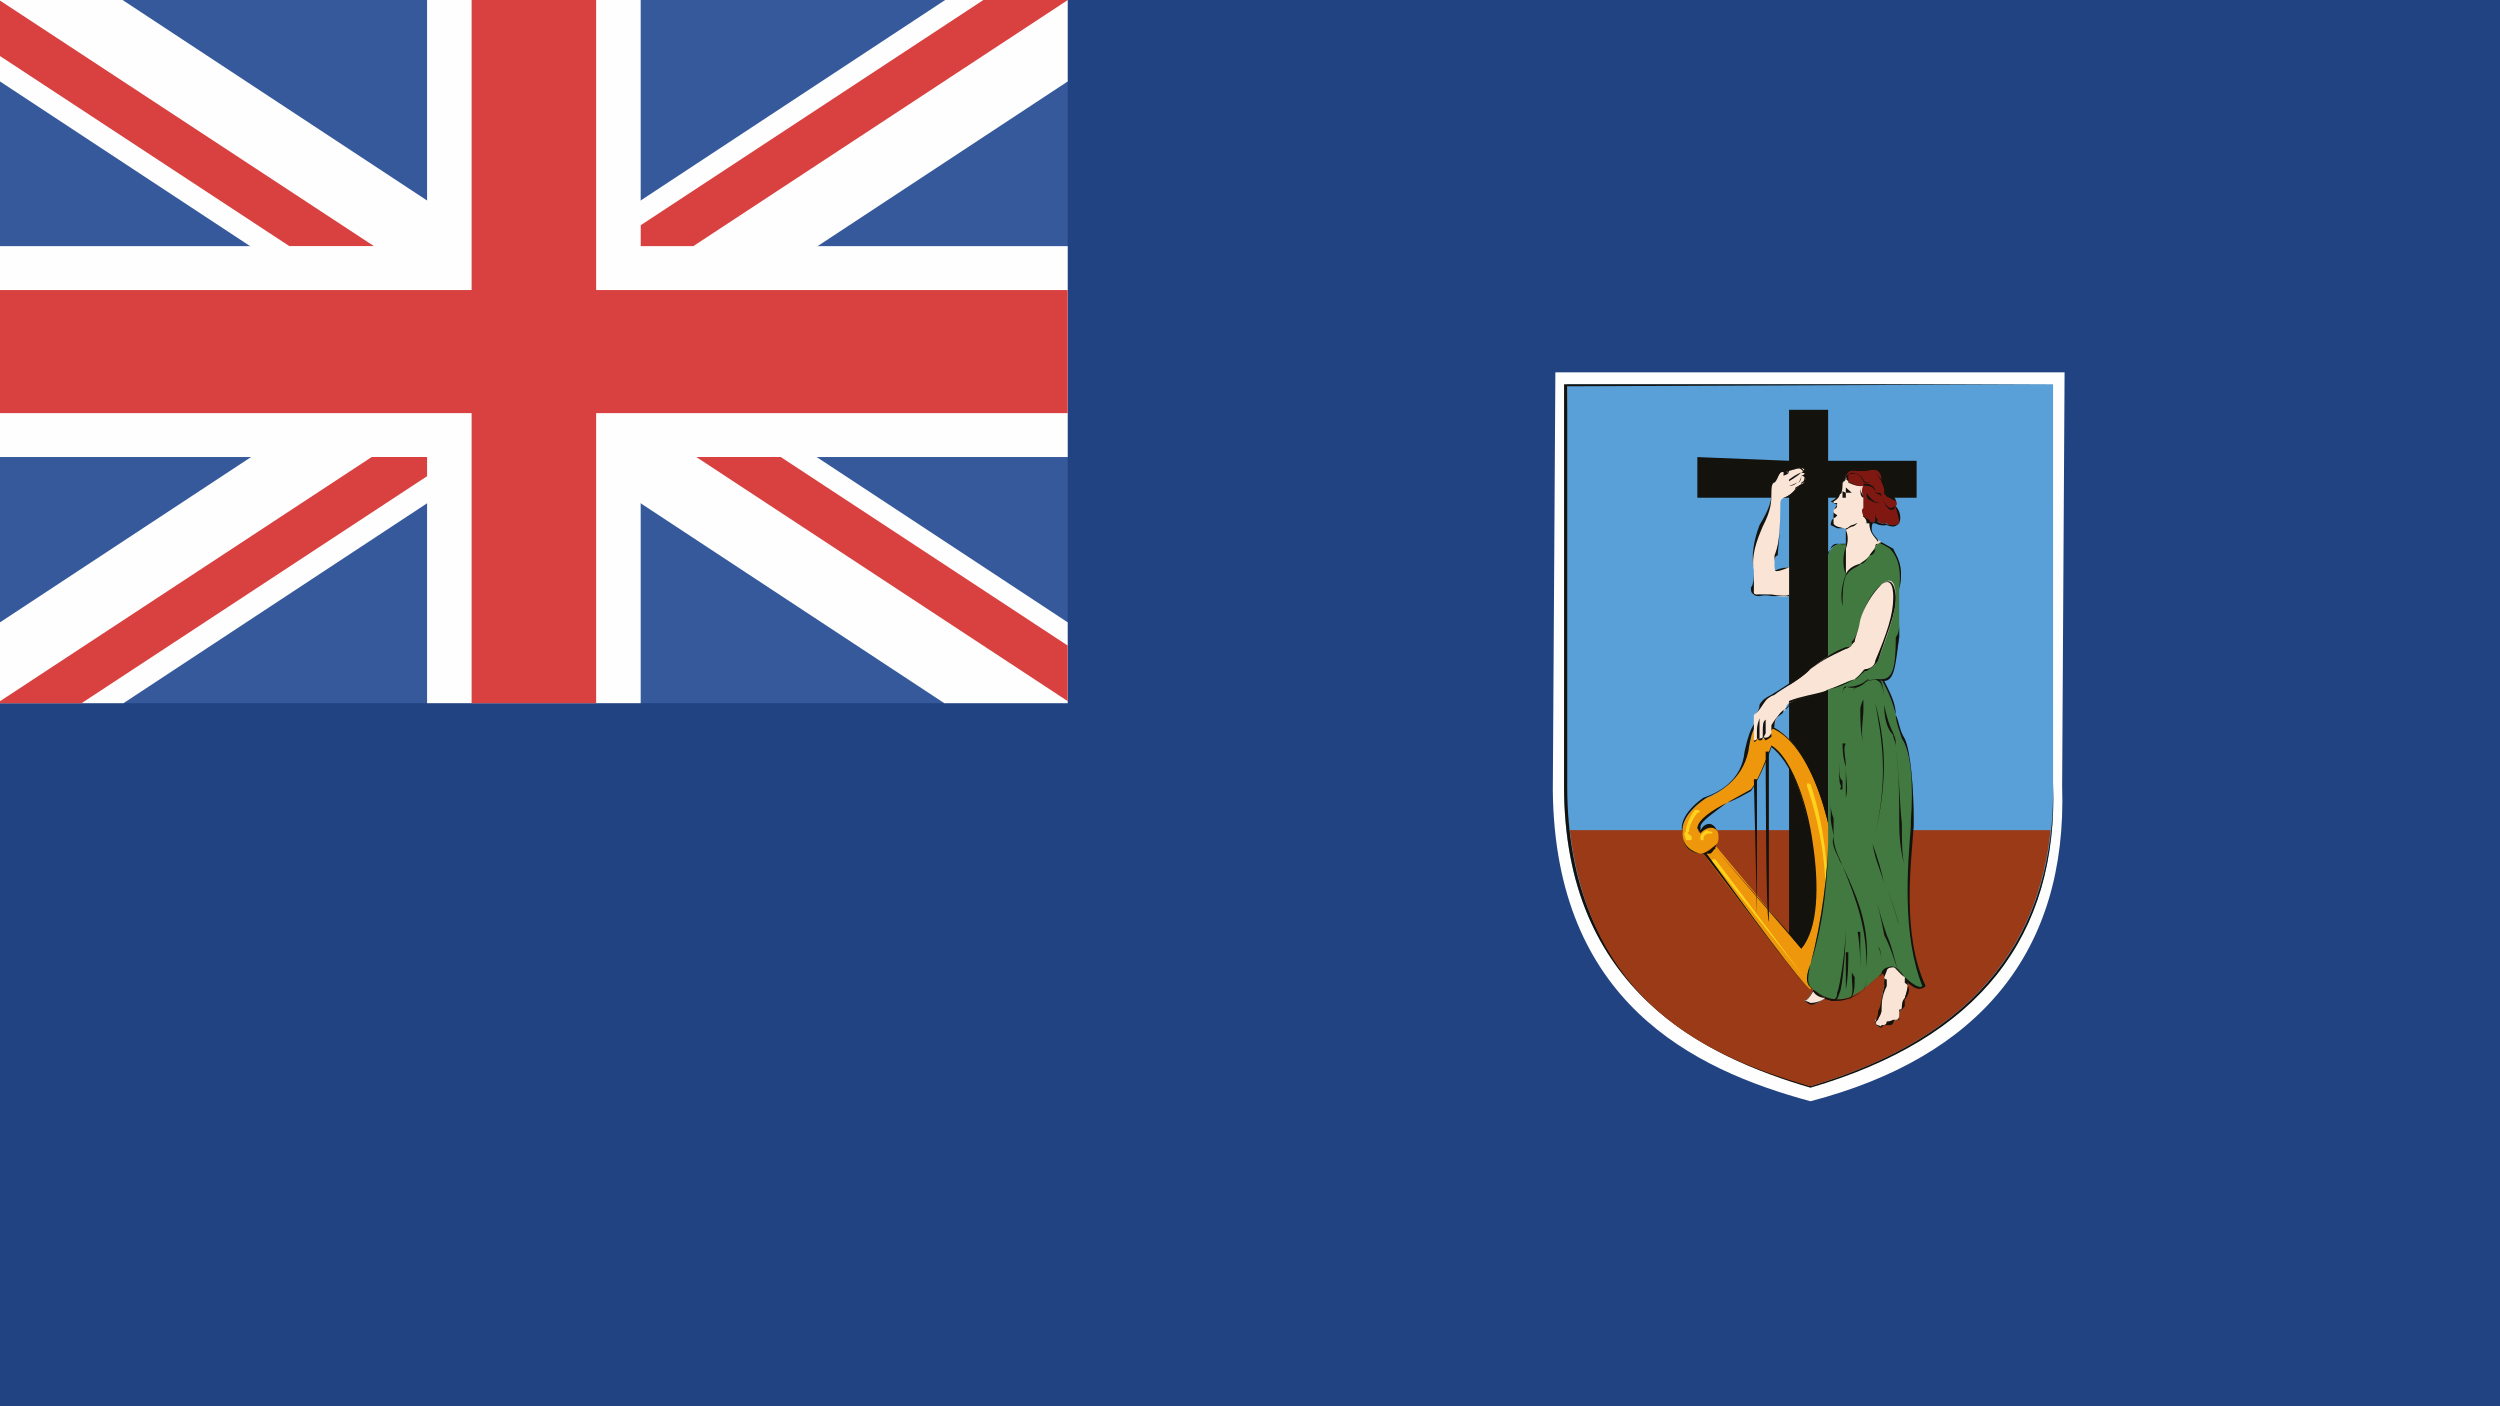 <?xml version="1.0" encoding="UTF-8"?>
<svg xmlns="http://www.w3.org/2000/svg" width="48" height="27" viewBox="0 0 48 27">
  <g fill="none" fill-rule="evenodd">
    <polygon fill="#214382" points="0 27 48 27 48 0 0 0"></polygon>
    <polygon fill="#35599A" points="0 13.501 20.5 13.501 20.5 0 0 0"></polygon>
    <polygon fill="#FEFEFE" points="8.2 0 8.2 4.726 0 4.726 0 8.775 8.2 8.775 8.2 13.501 12.301 13.501 12.301 8.775 20.5 8.775 20.5 4.726 12.301 4.726 12.301 0"></polygon>
    <polygon fill="#FEFEFE" points="0 0 0 1.564 18.13 13.501 20.5 13.501 20.5 11.949 2.353 0"></polygon>
    <polygon fill="#FEFEFE" points="18.147 0 0 11.949 0 13.501 2.371 13.501 20.5 1.564 20.5 0"></polygon>
    <polygon fill="#D94141" points="9.055 0 9.055 5.569 0 5.569 0 7.932 9.055 7.932 9.055 13.501 11.446 13.501 11.446 7.932 20.5 7.932 20.5 5.569 11.446 5.569 11.446 0"></polygon>
    <polygon fill="#D94141" points="20.5 13.462 20.5 12.395 14.991 8.775 13.369 8.775"></polygon>
    <polygon fill="#D94141" points="18.881 0 12.302 4.324 12.302 4.726 13.311 4.726 20.5 .002 20.5 0"></polygon>
    <polygon fill="#D94141" points="7.136 8.775 0 13.463 0 13.501 1.566 13.501 8.2 9.143 8.2 8.775"></polygon>
    <polygon fill="#D94141" points="0 1.076 5.555 4.725 7.179 4.725 0 .011"></polygon>
    <polygon fill="#FEFEFE" points="37.529 8.428 37.808 9.307 38.661 8.981 38.157 9.751 38.942 10.22 38.032 10.3 38.157 11.213 37.529 10.543 36.9 11.213 37.027 10.3 36.116 10.22 36.902 9.751 36.395 8.981 37.249 9.307"></polygon>
    <polygon fill="#FEFEFE" points="35.245 13.39 35.459 13.922 36.028 13.964 35.591 14.334 35.729 14.893 35.245 14.59 34.761 14.893 34.898 14.334 34.462 13.964 35.031 13.922"></polygon>
    <path fill="#FEFEFE" d="M29.863,7.149 L39.64,7.149 L39.593,15.095 C39.697,18.284 37.992,20.299 34.761,21.144 C32.479,20.528 29.863,19.218 29.814,15.189 L29.863,7.149 Z"></path>
    <path fill="#59A0D8" d="M30.091,7.378 L39.419,7.378 L39.419,15.023 C39.527,18.057 37.888,19.97 34.761,20.853 C32.589,20.167 30.03,18.932 30.03,15.094 L30.091,7.378 Z"></path>
    <path fill="#13120D" d="M39.419,7.378 L30.091,7.417 L30.091,15.094 C30.091,19.035 32.768,20.236 34.761,20.853 C37.938,19.912 39.476,17.986 39.419,15.023 L39.419,7.378 Z M34.761,20.884 L34.761,20.884 C32.768,20.299 30.03,19.035 30.03,15.094 L30.03,7.378 L39.419,7.378 L39.419,15.023 C39.526,17.986 37.992,19.937 34.761,20.884 L34.761,20.884 Z"></path>
    <path fill="#9B3A16" d="M39.37,15.938 C39.075,18.862 36.967,20.2 34.755,20.855 C32.702,20.271 30.533,19.218 30.14,15.938 L39.37,15.938 Z"></path>
    <polygon fill="#13120D" points="32.589 8.776 34.35 8.847 34.35 7.868 35.1 7.868 35.1 8.847 36.799 8.847 36.799 9.557 35.1 9.557 35.1 18.342 34.35 18.342 34.35 9.557 32.589 9.557"></polygon>
    <path fill="#EE970D" d="M32.934,16.231 L34.584,18.213 C35.15,17.534 34.76,14.834 34.012,14.312 C33.901,14.668 33.734,15.024 33.618,15.157 C33.218,15.413 32.368,15.774 32.65,16.003 C32.707,15.868 32.934,15.774 32.99,16.003 C33.051,16.391 32.65,16.391 32.65,16.391 C32.65,16.391 32.305,16.391 32.305,16.003 C32.252,15.671 32.707,15.355 32.707,15.355 C32.768,15.315 33.39,15.125 33.567,14.431 C33.674,13.79 33.783,13.924 33.783,13.886 C34.694,13.988 35.205,15.743 35.274,16.949 C35.274,18.125 34.812,18.932 34.76,18.996 C34.694,19.034 32.707,16.391 32.707,16.391 L32.934,16.231 Z"></path>
    <path fill="#13120D" d="M32.934 16.295C32.877 16.332 32.877 16.391 32.817 16.391L32.768 16.391C33.495 17.396 34.643 18.965 34.76 18.996 34.812 18.933 35.274 18.124 35.274 16.949 35.205 15.742 34.694 13.988 33.783 13.924 33.674 13.924 33.618 14.078 33.567 14.432 33.444 14.991 32.99 15.221 32.768 15.316 32.707 15.355 32.252 15.648 32.305 16.003 32.305 16.332 32.65 16.391 32.65 16.391 32.65 16.391 32.707 16.391 32.817 16.332L32.934 16.232C32.99 16.2 32.99 16.099 32.99 16.003 32.934 15.812 32.707 15.907 32.65 16.003 32.65 15.971 32.589 15.907 32.589 15.907 32.589 15.742 32.877 15.551 33.156 15.413 33.334 15.316 33.495 15.221 33.618 15.157 33.734 15.024 33.901 14.605 34.012 14.313 34.35 14.509 34.694 15.316 34.812 16.232 34.921 16.976 34.921 17.828 34.584 18.214L32.934 16.295 34.584 18.184C34.812 17.89 34.921 17.147 34.76 16.232 34.694 15.316 34.35 14.605 34.012 14.344 33.901 14.668 33.734 15.024 33.618 15.189 33.495 15.253 33.334 15.355 33.156 15.413 32.934 15.583 32.65 15.773 32.65 15.869L32.65 15.971C32.65 15.869 32.877 15.671 32.99 16.003 32.99 16.099 32.99 16.2 32.934 16.264L32.934 16.232 32.934 16.264 32.934 16.295ZM34.76 18.996C34.643 18.996 32.934 16.653 32.707 16.391L32.768 16.391 32.65 16.391C32.65 16.391 32.305 16.391 32.305 16.003 32.196 15.648 32.707 15.316 32.707 15.316 32.99 15.221 33.444 14.991 33.495 14.432 33.618 13.854 33.734 13.854 33.734 13.854 34.694 13.988 35.274 15.742 35.274 16.918 35.322 18.124 34.812 18.965 34.76 18.996L34.76 18.996ZM34.07 17.986 34.07 14.376 34.07 17.986Z"></path>
    <path fill="#13120D" d="M33.962,17.692 C33.901,17.692 33.901,14.431 33.901,14.431 L33.962,14.431 L33.962,17.692 Z"></path>
    <polygon fill="#13120D" points="33.734 17.566 33.674 14.961 33.734 14.961"></polygon>
    <path fill="#13120D" d="M33.618 17.273 33.618 15.157 33.618 17.273ZM33.39 17.039 33.39 15.253 33.39 17.039ZM33.217 16.817 33.217 15.413 33.217 16.817ZM33.051 16.619 33.051 15.488 33.051 16.619Z"></path>
    <polygon fill="#FFD21D" points="34.643 18.762 32.877 16.53 32.877 16.497 32.934 16.497"></polygon>
    <path fill="#FFD21D" d="M34.761 18.672 34.761 18.672 34.761 18.64C35.44 17.039 34.695 15.126 34.695 15.095L34.695 15.056C34.695 15.023 34.761 15.056 34.761 15.056 34.761 15.056 35.487 17.039 34.761 18.64L34.761 18.672ZM32.707 16.13 32.65 16.13 32.65 16.061C32.65 16.034 32.707 15.971 32.767 15.938 32.767 15.938 32.817 15.971 32.877 15.971L32.877 16.003 32.817 16.003C32.767 16.003 32.707 16.034 32.707 16.099L32.707 16.13ZM32.428 16.13 32.368 16.13C32.368 16.061 32.305 16.003 32.368 15.971 32.368 15.773 32.54 15.551 32.54 15.551L32.589 15.551C32.65 15.551 32.65 15.608 32.589 15.608 32.589 15.608 32.428 15.812 32.428 15.971 32.368 16.003 32.428 16.003 32.479 16.061L32.479 16.13 32.428 16.13Z"></path>
    <path fill="#427941" d="M35.1,10.664 C35.15,10.499 35.273,10.442 35.323,10.442 L35.488,10.442 C35.61,10.41 35.954,10.371 36.123,10.41 C36.123,10.41 36.178,10.442 36.349,10.536 C36.399,10.664 36.572,10.893 36.465,11.317 L36.465,12.234 C36.399,12.71 36.349,13.073 36.123,13.041 C36.399,13.497 36.399,13.854 36.516,14.184 C36.687,14.432 36.742,15.095 36.742,15.773 C36.687,16.39 36.465,17.89 36.973,18.932 C36.86,18.996 36.687,18.932 36.516,18.762 C36.399,18.513 36.349,18.572 36.178,18.64 C35.776,18.996 35.377,19.453 34.812,18.996 C34.695,18.901 34.643,18.805 34.761,18.513 C34.983,17.692 35.1,16.653 35.1,16.167 L35.1,10.664 Z"></path>
    <path fill="#13120D" d="M35.323,10.441 C35.273,10.441 35.15,10.5 35.1,10.606 L35.1,16.167 C35.1,16.691 35.039,17.692 34.761,18.512 C34.694,18.805 34.694,18.901 34.811,18.996 C35.273,19.383 35.718,19.13 36.06,18.762 L36.178,18.64 C36.29,18.512 36.399,18.512 36.572,18.762 C36.688,18.87 36.86,18.996 36.909,18.932 C36.516,17.955 36.627,16.62 36.688,15.869 L36.688,15.773 C36.743,15.056 36.688,14.431 36.516,14.184 C36.465,14.019 36.399,13.855 36.399,13.726 C36.349,13.531 36.29,13.34 36.123,13.041 C36.349,13.041 36.399,12.78 36.399,12.234 C36.465,12.164 36.465,12.031 36.465,11.967 L36.465,11.318 C36.516,10.83 36.399,10.664 36.29,10.537 C36.178,10.467 36.123,10.441 36.123,10.441 C36.005,10.372 35.61,10.441 35.488,10.441 C35.44,10.441 35.377,10.467 35.323,10.441 M35.273,19.217 C35.1,19.217 34.984,19.194 34.811,18.996 C34.694,18.932 34.643,18.805 34.761,18.512 C34.984,17.692 35.1,16.691 35.1,16.167 L35.1,10.664 C35.15,10.467 35.204,10.441 35.273,10.441 L35.488,10.441 C35.61,10.41 36.005,10.372 36.123,10.41 C36.123,10.41 36.178,10.441 36.349,10.537 C36.399,10.664 36.572,10.83 36.465,11.318 L36.465,11.967 L36.465,12.234 C36.399,12.646 36.399,13.074 36.178,13.074 C36.29,13.304 36.399,13.498 36.399,13.726 C36.465,13.855 36.465,14.019 36.572,14.184 C36.688,14.431 36.743,15.157 36.743,15.773 L36.743,15.869 C36.688,16.62 36.516,17.955 36.973,18.932 C36.86,19.035 36.743,18.996 36.516,18.762 C36.399,18.571 36.29,18.571 36.178,18.672 L36.06,18.762 C35.838,18.996 35.556,19.217 35.273,19.217"></path>
    <path fill="#F9E4D6" d="M35.44,10.143 C35.44,10.245 35.488,10.409 35.44,10.499 L35.44,11.026 C35.61,10.829 35.776,10.829 35.893,10.664 C36.005,10.537 36.005,10.441 36.123,10.409 C36.005,10.339 35.893,10.245 35.893,10.047 C35.954,9.787 36.178,9.628 36.005,9.266 C35.776,9.011 35.555,9.075 35.44,9.132 C35.44,9.208 35.377,9.266 35.377,9.266 C35.377,9.361 35.377,9.461 35.323,9.489 C35.273,9.534 35.273,9.557 35.204,9.596 C35.15,9.628 35.15,9.628 35.204,9.659 L35.273,9.659 C35.273,9.724 35.204,9.756 35.204,9.787 L35.204,9.851 C35.204,9.851 35.273,9.889 35.204,9.953 C35.15,10.047 35.15,10.047 35.273,10.11 C35.273,10.11 35.44,10.174 35.44,10.143"></path>
    <path fill="#13120D" d="M35.44,10.143 L35.273,10.143 C35.204,10.11 35.15,10.081 35.15,10.081 C35.15,10.081 35.15,9.984 35.204,9.953 L35.204,9.819 C35.204,9.756 35.273,9.724 35.273,9.659 L35.204,9.659 L35.273,9.691 C35.273,9.724 35.273,9.756 35.204,9.787 C35.204,9.851 35.204,9.851 35.273,9.889 C35.273,9.889 35.273,9.921 35.204,9.953 L35.204,10.047 C35.204,10.047 35.204,10.081 35.273,10.11 C35.273,10.11 35.377,10.143 35.44,10.143 L35.44,10.143 Z M36.06,10.409 C36.005,10.308 35.893,10.245 35.893,10.047 C35.893,9.921 35.954,9.851 36.005,9.819 C36.06,9.659 36.123,9.489 36.005,9.266 C35.776,8.973 35.555,9.075 35.44,9.163 C35.44,9.24 35.377,9.266 35.377,9.266 L35.377,9.361 C35.377,9.431 35.377,9.461 35.323,9.489 C35.323,9.534 35.273,9.596 35.204,9.628 L35.204,9.659 L35.15,9.628 L35.204,9.596 C35.273,9.557 35.273,9.489 35.323,9.461 C35.377,9.461 35.377,9.431 35.377,9.361 L35.377,9.297 L35.44,9.132 C35.488,9.075 35.776,8.941 36.005,9.266 C36.123,9.461 36.123,9.659 36.005,9.819 C36.005,9.851 35.954,9.921 35.954,10.047 C35.893,10.245 36.005,10.277 36.06,10.372 L36.06,10.409 Z M35.44,11.053 L35.44,11.026 C35.377,10.893 35.377,10.664 35.44,10.499 L35.44,10.174 C35.488,10.277 35.488,10.409 35.44,10.537 L35.44,11.026 C35.488,10.893 35.666,10.829 35.718,10.829 C35.776,10.766 35.839,10.766 35.893,10.664 C35.893,10.664 35.954,10.574 36.005,10.537 C36.005,10.467 36.005,10.441 36.06,10.441 C36.06,10.441 36.005,10.467 36.005,10.537 C36.005,10.606 35.954,10.664 35.893,10.664 C35.839,10.766 35.776,10.829 35.718,10.829 C35.666,10.893 35.555,10.893 35.44,11.053 L35.44,11.053 Z"></path>
    <path fill="#F9E4D6" d="M34.35,11.445 C34.183,11.478 34.011,11.414 33.783,11.414 C33.674,11.445 33.618,11.414 33.674,11.28 L33.674,10.963 C33.618,10.664 33.674,10.41 33.845,10.081 C33.962,9.786 34.011,9.629 34.011,9.462 C34.011,9.399 34.011,9.266 34.07,9.24 C34.134,9.163 34.134,9.132 34.183,9.076 C34.183,9.043 34.245,9.011 34.35,9.076 C34.35,9.076 34.245,9.076 34.245,9.132 C34.35,9.076 34.35,9.043 34.35,9.043 C34.473,9.011 34.583,8.941 34.583,9.011 C34.583,8.973 34.583,8.973 34.643,9.011 C34.643,9.011 34.643,9.043 34.583,9.076 C34.643,9.076 34.694,9.099 34.583,9.132 C34.643,9.132 34.694,9.208 34.643,9.266 C34.583,9.297 34.527,9.328 34.473,9.399 C34.473,9.399 34.35,9.533 34.245,9.557 C34.183,9.595 34.183,9.629 34.183,9.66 C34.183,10.664 34.07,10.574 34.07,10.83 C34.07,10.893 34.07,10.995 34.134,10.963 C34.183,10.893 34.35,10.893 34.35,10.893 L34.35,11.445 Z"></path>
    <path fill="#13120D" d="M34.245,11.445 L34.011,11.445 C34.011,11.445 33.9,11.414 33.783,11.445 C33.674,11.445 33.674,11.414 33.674,11.414 C33.618,11.383 33.618,11.345 33.618,11.28 C33.674,11.224 33.674,11.053 33.674,10.963 C33.618,10.664 33.674,10.371 33.783,10.081 C33.962,9.786 34.011,9.629 34.011,9.462 C34.011,9.361 34.011,9.266 34.071,9.208 C34.071,9.163 34.134,9.132 34.134,9.099 C34.183,9.043 34.183,9.011 34.245,9.011 C34.349,9.076 34.349,9.076 34.245,9.099 C34.349,9.076 34.349,9.076 34.349,9.043 C34.473,9.011 34.473,8.973 34.527,8.973 L34.583,8.973 C34.644,9.043 34.644,9.043 34.644,9.076 L34.583,9.011 L34.583,9.043 L34.583,9.011 C34.527,8.973 34.473,9.011 34.349,9.043 C34.349,9.076 34.349,9.099 34.245,9.132 L34.245,9.076 C34.245,9.043 34.183,9.076 34.183,9.076 C34.134,9.132 34.134,9.208 34.071,9.266 C34.011,9.266 34.011,9.399 34.011,9.462 C34.011,9.629 34.011,9.786 33.844,10.11 C33.733,10.371 33.618,10.664 33.674,10.963 L33.674,11.28 L33.674,11.383 C33.674,11.383 33.674,11.414 33.733,11.414 L34.011,11.414 C34.183,11.445 34.349,11.445 34.349,11.414 L34.349,10.893 C34.349,10.893 34.183,10.963 34.134,10.963 L34.071,10.963 L34.071,10.893 L34.071,10.664 C34.134,10.499 34.183,10.339 34.183,9.66 C34.183,9.629 34.183,9.595 34.245,9.557 C34.349,9.533 34.473,9.431 34.473,9.361 C34.473,9.361 34.527,9.328 34.583,9.297 L34.583,9.266 C34.644,9.24 34.644,9.208 34.644,9.163 C34.694,9.24 34.694,9.266 34.644,9.266 C34.583,9.266 34.583,9.297 34.583,9.328 C34.527,9.328 34.527,9.361 34.473,9.399 C34.473,9.462 34.349,9.557 34.245,9.557 C34.183,9.595 34.183,9.629 34.183,9.66 C34.183,10.339 34.134,10.499 34.134,10.664 C34.071,10.664 34.071,10.765 34.071,10.83 L34.071,10.963 C34.183,10.893 34.349,10.893 34.349,10.893 L34.349,11.445 L34.245,11.445 Z"></path>
    <path fill="#F9E4D6" d="M34.35,13.498 C34.694,13.34 34.983,13.34 35.099,13.239 C35.274,13.206 35.44,13.074 35.61,13.042 C35.717,12.944 35.777,12.883 35.838,12.845 C35.893,12.845 36.005,12.779 36.059,12.685 C36.226,12.201 36.398,11.802 36.398,11.478 C36.398,11.255 36.35,11.026 36.123,11.223 C35.954,11.383 35.777,11.674 35.717,11.903 C35.667,12.234 35.555,12.322 35.555,12.392 C35.555,12.392 35.487,12.424 35.44,12.458 C35.099,12.557 35.04,12.646 34.76,12.845 C34.583,13.042 34.245,13.206 34.07,13.34 C33.901,13.397 33.901,13.43 33.845,13.53 C33.783,13.626 33.734,13.688 33.674,13.726 L33.674,13.855 L33.674,14.184 L33.674,14.243 L33.734,14.184 L33.845,14.184 C33.845,14.184 33.962,14.184 33.962,14.114 C33.962,14.184 34.011,14.146 34.011,14.078 C34.011,14.02 34.011,13.988 34.07,13.924 C34.07,13.855 34.134,13.753 34.183,13.688 C34.35,13.626 34.245,13.568 34.35,13.498"></path>
    <path fill="#13120D" d="M33.674,14.243 L33.674,14.243 L33.674,14.185 L33.674,14.078 L33.674,13.855 L33.674,13.753 C33.733,13.688 33.783,13.626 33.783,13.53 C33.845,13.43 33.9,13.397 34.011,13.34 C34.183,13.239 34.473,13.042 34.761,12.845 C35.04,12.646 35.1,12.557 35.44,12.425 C35.488,12.425 35.488,12.425 35.556,12.392 L35.556,12.322 C35.61,12.26 35.667,12.163 35.717,11.903 C35.777,11.674 35.954,11.344 36.123,11.223 C36.35,11.026 36.399,11.344 36.399,11.478 C36.399,11.802 36.226,12.163 36.06,12.685 C36.005,12.779 35.893,12.845 35.838,12.882 C35.777,12.882 35.777,12.913 35.777,12.913 C35.717,12.944 35.667,13.042 35.61,13.042 C35.44,13.136 35.273,13.207 35.1,13.239 L35.04,13.34 C34.811,13.34 34.644,13.397 34.349,13.497 C34.349,13.568 34.349,13.595 34.245,13.626 C34.245,13.657 34.245,13.688 34.183,13.726 C34.134,13.753 34.071,13.817 34.071,13.924 C34.071,13.989 34.011,13.989 34.011,14.047 L34.011,14.146 C33.962,14.185 33.9,14.216 33.9,14.216 L33.845,14.146 C33.845,14.185 33.845,14.216 33.783,14.216 L33.733,14.185 C33.733,14.185 33.845,14.185 33.845,14.146 C33.9,14.185 33.962,14.146 33.962,14.146 L34.011,14.078 L34.011,13.924 C34.071,13.817 34.134,13.753 34.183,13.688 L34.245,13.626 C34.349,13.568 34.349,13.53 34.349,13.459 C34.583,13.365 34.811,13.34 35.04,13.271 L35.1,13.239 C35.205,13.207 35.44,13.106 35.61,13.042 C35.667,13.01 35.717,12.944 35.717,12.944 C35.777,12.882 35.777,12.845 35.838,12.845 C35.893,12.845 36.005,12.779 36.005,12.685 C36.226,12.163 36.35,11.802 36.35,11.478 C36.35,11.382 36.35,11.053 36.123,11.223 C35.954,11.382 35.777,11.674 35.717,11.903 C35.667,12.163 35.61,12.26 35.61,12.322 C35.61,12.322 35.556,12.36 35.556,12.392 C35.556,12.392 35.488,12.458 35.44,12.458 C35.1,12.622 35.04,12.646 34.761,12.845 C34.527,13.074 34.183,13.239 34.071,13.34 L34.011,13.365 C33.9,13.43 33.9,13.459 33.845,13.53 C33.783,13.626 33.733,13.688 33.674,13.753 L33.674,13.855 L33.674,14.078 L33.674,14.185 L33.674,14.216 C33.733,14.216 33.733,14.185 33.733,14.185 C33.733,14.243 33.674,14.243 33.674,14.243"></path>
    <path fill="#F9E4D6" d="M36.178,18.64 L36.178,18.805 C36.226,18.901 36.178,18.901 36.178,18.933 C36.123,19.129 36.123,19.321 36.123,19.408 C36.123,19.485 36.059,19.58 36.005,19.58 C36.005,19.58 36.005,19.683 36.059,19.709 C36.123,19.74 36.123,19.709 36.123,19.683 C36.178,19.683 36.226,19.683 36.226,19.613 C36.289,19.683 36.349,19.644 36.399,19.58 C36.465,19.58 36.465,19.58 36.465,19.453 C36.465,19.453 36.465,19.408 36.516,19.383 L36.516,19.321 C36.516,19.288 36.573,19.218 36.573,19.161 C36.573,19.161 36.627,18.996 36.627,18.933 C36.627,18.87 36.573,18.87 36.573,18.762 C36.465,18.672 36.399,18.572 36.349,18.572 C36.226,18.572 36.178,18.64 36.178,18.64"></path>
    <path fill="#13120D" d="M36.349,18.571 C36.226,18.571 36.226,18.64 36.226,18.64 L36.178,18.762 C36.178,18.805 36.226,18.805 36.226,18.805 L36.226,18.932 C36.123,19.13 36.123,19.32 36.123,19.409 C36.123,19.453 36.06,19.548 36.06,19.58 C36.005,19.613 36.005,19.683 36.06,19.683 L36.123,19.709 L36.123,19.683 C36.178,19.683 36.226,19.683 36.226,19.613 C36.29,19.613 36.349,19.58 36.349,19.58 L36.399,19.58 C36.465,19.58 36.465,19.517 36.465,19.453 L36.465,19.383 C36.516,19.383 36.516,19.352 36.516,19.352 C36.516,19.289 36.516,19.217 36.572,19.161 C36.572,19.161 36.627,18.996 36.627,18.932 C36.627,18.901 36.572,18.869 36.572,18.869 L36.572,18.762 C36.465,18.704 36.399,18.571 36.349,18.571 M36.123,19.739 L36.06,19.709 C36.005,19.683 36.005,19.613 36.005,19.613 C36.06,19.517 36.06,19.453 36.06,19.409 C36.123,19.32 36.123,19.13 36.178,18.932 L36.178,18.869 L36.178,18.762 C36.178,18.762 36.178,18.704 36.123,18.672 C36.178,18.571 36.226,18.571 36.349,18.571 C36.399,18.571 36.465,18.672 36.572,18.762 C36.572,18.805 36.572,18.805 36.627,18.869 L36.627,18.932 C36.688,18.996 36.627,19.13 36.572,19.194 L36.572,19.32 L36.516,19.383 C36.465,19.409 36.465,19.453 36.465,19.453 L36.465,19.58 L36.399,19.58 C36.349,19.613 36.349,19.683 36.29,19.683 L36.178,19.683 C36.123,19.709 36.123,19.739 36.123,19.739"></path>
    <path fill="#F9E4D6" d="M34.643,19.218 C34.761,19.288 34.868,19.32 35.04,19.161 C34.983,19.13 34.868,19.058 34.812,18.997 C34.761,19.13 34.695,19.194 34.643,19.218"></path>
    <path fill="#13120D" d="M34.812,19.035 C34.76,19.13 34.694,19.217 34.643,19.217 C34.694,19.217 34.76,19.256 34.76,19.256 C34.868,19.256 34.983,19.217 35.04,19.161 C34.983,19.161 34.868,19.13 34.812,19.035 M34.76,19.289 C34.76,19.289 34.694,19.256 34.643,19.217 C34.694,19.194 34.76,19.13 34.812,18.996 C34.868,19.035 34.983,19.13 35.04,19.161 C34.983,19.217 34.868,19.289 34.76,19.289"></path>
    <path fill="#801812" d="M35.44,9.24 C35.44,9.012 35.555,9.012 35.666,9.043 C35.718,9.043 35.776,9.043 35.839,9.012 C36.005,8.973 36.123,9.043 36.123,9.208 C36.123,9.266 36.178,9.328 36.178,9.431 C36.178,9.462 36.178,9.489 36.226,9.533 C36.349,9.533 36.465,9.628 36.399,9.724 C36.465,9.787 36.465,9.921 36.465,10.048 C36.399,10.11 36.29,10.11 36.226,10.048 C36.226,10.048 36.123,10.08 36.005,9.984 C36.005,10.048 35.893,10.048 35.839,9.984 C35.839,9.953 35.776,9.921 35.776,9.921 C35.776,9.889 35.718,9.787 35.776,9.756 L35.776,9.659 L35.776,9.557 C35.776,9.557 35.718,9.4 35.776,9.328 C35.666,9.361 35.488,9.266 35.488,9.24 C35.44,9.163 35.44,9.163 35.44,9.24"></path>
    <path fill="#13120D" d="M35.718 9.328C35.61 9.328 35.487 9.266 35.487 9.266 35.487 9.208 35.44 9.208 35.44 9.208 35.487 9.163 35.487 9.163 35.487 9.24 35.487 9.266 35.666 9.328 35.718 9.328M36.349 10.11C36.29 10.11 36.226 10.081 36.226 10.081 36.226 10.081 36.123 10.11 36.004 10.048L35.839 10.048C35.839 9.953 35.776 9.921 35.776 9.921L35.776 9.851 35.776 9.756 35.776 9.628 35.776 9.557C35.718 9.534 35.718 9.462 35.718 9.361 35.718 9.462 35.776 9.489 35.776 9.557L35.776 9.628 35.776 9.724 35.776 9.851 35.776 9.89C35.776 9.921 35.839 9.953 35.893 9.983 35.893 10.048 36.004 10.048 36.004 9.983 36.123 10.081 36.178 10.048 36.178 10.048 36.349 10.11 36.399 10.081 36.465 10.048 36.465 9.921 36.399 9.787 36.399 9.724L36.399 9.628C36.399 9.628 36.29 9.557 36.226 9.534 36.226 9.534 36.178 9.462 36.178 9.43 36.178 9.328 36.123 9.266 36.123 9.24L36.123 9.075C36.059 9.011 35.954 9.011 35.839 9.043L35.666 9.043C35.487 9.011 35.44 9.075 35.44 9.208L35.44 9.24C35.44 9.043 35.487 8.973 35.666 9.011 35.666 9.011 35.776 9.043 35.839 9.011 35.954 8.973 36.059 8.973 36.123 9.043L36.123 9.208C36.178 9.266 36.178 9.328 36.178 9.43L36.178 9.489C36.349 9.489 36.399 9.557 36.399 9.628L36.399 9.724C36.465 9.787 36.516 9.921 36.465 10.048 36.465 10.048 36.399 10.11 36.349 10.11M35.44 10.174 35.44 10.143C35.488 10.143 35.488 10.11 35.555 10.08 35.61 10.08 35.61 10.048 35.666 10.048 35.61 10.08 35.61 10.11 35.555 10.11 35.488 10.143 35.488 10.143 35.44 10.174"></path>
    <path fill="#13120D" d="M35.838 9.266C35.777 9.266 35.777 9.266 35.777 9.241 35.717 9.099 35.61 9.076 35.555 9.099 35.487 9.099 35.487 9.132 35.487 9.132L35.487 9.241 35.44 9.132C35.487 9.132 35.487 9.099 35.555 9.076 35.61 9.076 35.717 9.099 35.777 9.208 35.777 9.266 35.893 9.266 35.893 9.241 35.893 9.266 35.893 9.266 35.838 9.266M36.349 9.787 36.29 9.787C36.226 9.756 36.178 9.659 36.123 9.557 36.123 9.489 36.06 9.489 36.06 9.489 36.005 9.462 36.005 9.462 36.005 9.431 35.953 9.298 35.777 9.328 35.777 9.328L35.777 9.298C35.838 9.266 35.953 9.298 36.005 9.4 36.005 9.462 36.005 9.462 36.06 9.462 36.123 9.462 36.123 9.489 36.123 9.557 36.178 9.659 36.226 9.724 36.29 9.756 36.349 9.756 36.349 9.724 36.399 9.724L36.349 9.787ZM36.005 10.048 36.005 9.851 36.005 9.66 36.005 9.851C36.005 9.851 36.005 9.952 36.06 9.984L36.005 10.048ZM36.059 9.66C36.004 9.66 35.954 9.629 35.893 9.596 35.839 9.596 35.839 9.488 35.839 9.488L35.839 9.462C35.839 9.462 35.893 9.557 35.954 9.596 35.954 9.596 36.004 9.66 36.123 9.66L36.059 9.66ZM36.123 9.24C36.06 9.133 36.005 9.075 35.893 9.075 36.005 9.075 36.06 9.133 36.123 9.208L36.123 9.24ZM35.323 12.482C35.44 12.322 35.44 11.941 35.377 11.642 35.323 11.413 35.377 11.191 35.44 11.026L35.44 11.053C35.377 11.223 35.377 11.413 35.377 11.642 35.44 11.941 35.44 12.322 35.323 12.482M35.555 13.206C35.488 13.206 35.44 13.174 35.44 13.174 35.488 13.206 35.666 13.174 35.776 13.106 35.839 13.041 36.06 13.041 36.178 13.041L36.123 13.073C36.06 13.041 35.839 13.041 35.776 13.136 35.718 13.174 35.666 13.206 35.555 13.206"></path>
    <path fill="#13120D" d="M35.777 14.274C35.718 14.047 35.718 13.817 35.718 13.626 35.718 13.53 35.777 13.43 35.777 13.43 35.777 13.174 35.777 13.042 35.893 13.042 35.777 13.074 35.777 13.174 35.777 13.396L35.777 13.626C35.777 13.817 35.718 14.047 35.777 14.274M35.61 13.397C35.555 13.207 35.61 13.175 35.717 13.175 35.61 13.207 35.555 13.207 35.61 13.397M35.376 13.397 35.376 13.397C35.376 13.27 35.376 13.207 35.44 13.175L35.44 13.207C35.376 13.207 35.376 13.303 35.376 13.397M36.572 16.619C36.516 16.454 36.465 16.168 36.465 15.812 36.465 15.355 36.465 14.835 36.399 14.343 36.399 14.243 36.35 14.184 36.35 14.114 36.226 13.988 36.177 13.79 36.177 13.53 36.177 13.206 36.123 13.106 36.059 13.074 36.123 13.174 36.123 13.239 36.123 13.396 36.123 13.206 36.123 13.174 36.059 13.074L36.005 13.042 36.059 13.042C36.123 13.042 36.177 13.174 36.177 13.53 36.226 13.79 36.289 13.955 36.35 14.078 36.399 14.184 36.399 14.216 36.399 14.343 36.465 14.795 36.465 15.355 36.516 15.812 36.516 16.168 36.516 16.454 36.572 16.619"></path>
    <path fill="#13120D" d="M36.465 17.757C36.399 17.599 36.349 17.306 36.178 16.976 36.123 16.747 36.005 16.529 35.953 16.2 36.29 14.961 36.123 14.146 36.005 13.498 36.178 14.146 36.29 14.961 35.953 16.2 36.06 16.497 36.123 16.721 36.178 16.976 36.349 17.306 36.399 17.566 36.465 17.757M35.376 15.157 35.322 15.157C35.376 15.095 35.322 15.056 35.322 15.023 35.322 14.96 35.274 14.834 35.376 14.376 35.44 14.184 35.44 13.988 35.376 13.956 35.44 13.988 35.44 14.184 35.376 14.376 35.274 14.834 35.322 14.96 35.376 14.991L35.376 15.157Z"></path>
    <path fill="#13120D" d="M35.44 15.316 35.44 14.732C35.377 14.509 35.377 14.376 35.377 14.274L35.44 14.274C35.377 14.376 35.44 14.509 35.44 14.732 35.44 14.928 35.488 15.157 35.44 15.316M35.777 18.996C35.838 18.932 35.838 18.762 35.838 18.64L35.838 18.571C35.838 17.828 35.667 17.337 35.376 16.62L35.323 16.53C35.273 16.391 35.15 16.231 35.205 16.061 35.205 16.004 35.15 15.812 35.15 15.709L35.15 15.413C35.15 15.488 35.15 15.583 35.205 15.709L35.205 16.061C35.205 16.231 35.273 16.391 35.323 16.497L35.376 16.62C35.718 17.337 35.893 17.828 35.838 18.571L35.838 18.64C35.838 18.762 35.838 18.965 35.777 18.996M35.15 19.218 35.15 19.218 35.15 19.194C35.205 19.194 35.274 19.194 35.274 19.058 35.322 18.965 35.44 18.214 35.44 17.782 35.44 18.214 35.376 18.965 35.322 19.058 35.274 19.194 35.274 19.218 35.15 19.218M35.44 18.996 35.44 18.284 35.488 18.284C35.488 18.436 35.488 18.762 35.44 18.996"></path>
    <path fill="#13120D" d="M35.718 18.703C35.718 18.513 35.718 18.183 35.666 17.89L35.718 17.89 35.718 18.703ZM35.487 19.194C35.61 19.13 35.555 18.901 35.555 18.762L35.555 18.704 35.555 18.672 35.61 18.762C35.61 18.932 35.61 19.161 35.487 19.194M36.465 18.672C36.399 18.572 36.349 18.284 36.178 17.954 36.123 17.663 36.06 17.396 36.005 17.204 36.06 17.396 36.123 17.663 36.226 17.954 36.349 18.214 36.399 18.572 36.465 18.672M36.123 18.513 36.123 18.513C36.123 18.436 36.123 18.284 36.06 18.183 36.123 18.214 36.123 18.436 36.123 18.513M33.845 14.184 33.845 14.078C33.845 13.924 33.845 13.854 33.901 13.817L33.901 14.078 33.845 14.184ZM33.783 14.184 33.733 14.184 33.733 14.047C33.733 13.988 33.733 13.924 33.783 13.79L33.783 14.047 33.783 14.184ZM34.35 9.266 34.35 9.208C34.527 9.076 34.583 9.076 34.583 9.076 34.583 9.076 34.527 9.132 34.35 9.241L34.35 9.266ZM34.35 9.328C34.473 9.297 34.473 9.266 34.527 9.266 34.583 9.208 34.583 9.132 34.583 9.132L34.583 9.163C34.583 9.163 34.583 9.24 34.527 9.266 34.473 9.266 34.473 9.328 34.35 9.328"></path>
    <polygon fill="#13120D" points="35.376 9.431 35.44 9.462 35.44 9.557 35.376 9.557 35.376 9.533 35.376 9.489 35.376 9.462"></polygon>
    <path fill="#13120D" d="M35.44,9.361 C35.44,9.361 35.488,9.4 35.555,9.461 L35.488,9.461 L35.44,9.461 L35.44,9.361 C35.377,9.361 35.377,9.361 35.44,9.361"></path>
  </g>
</svg>
